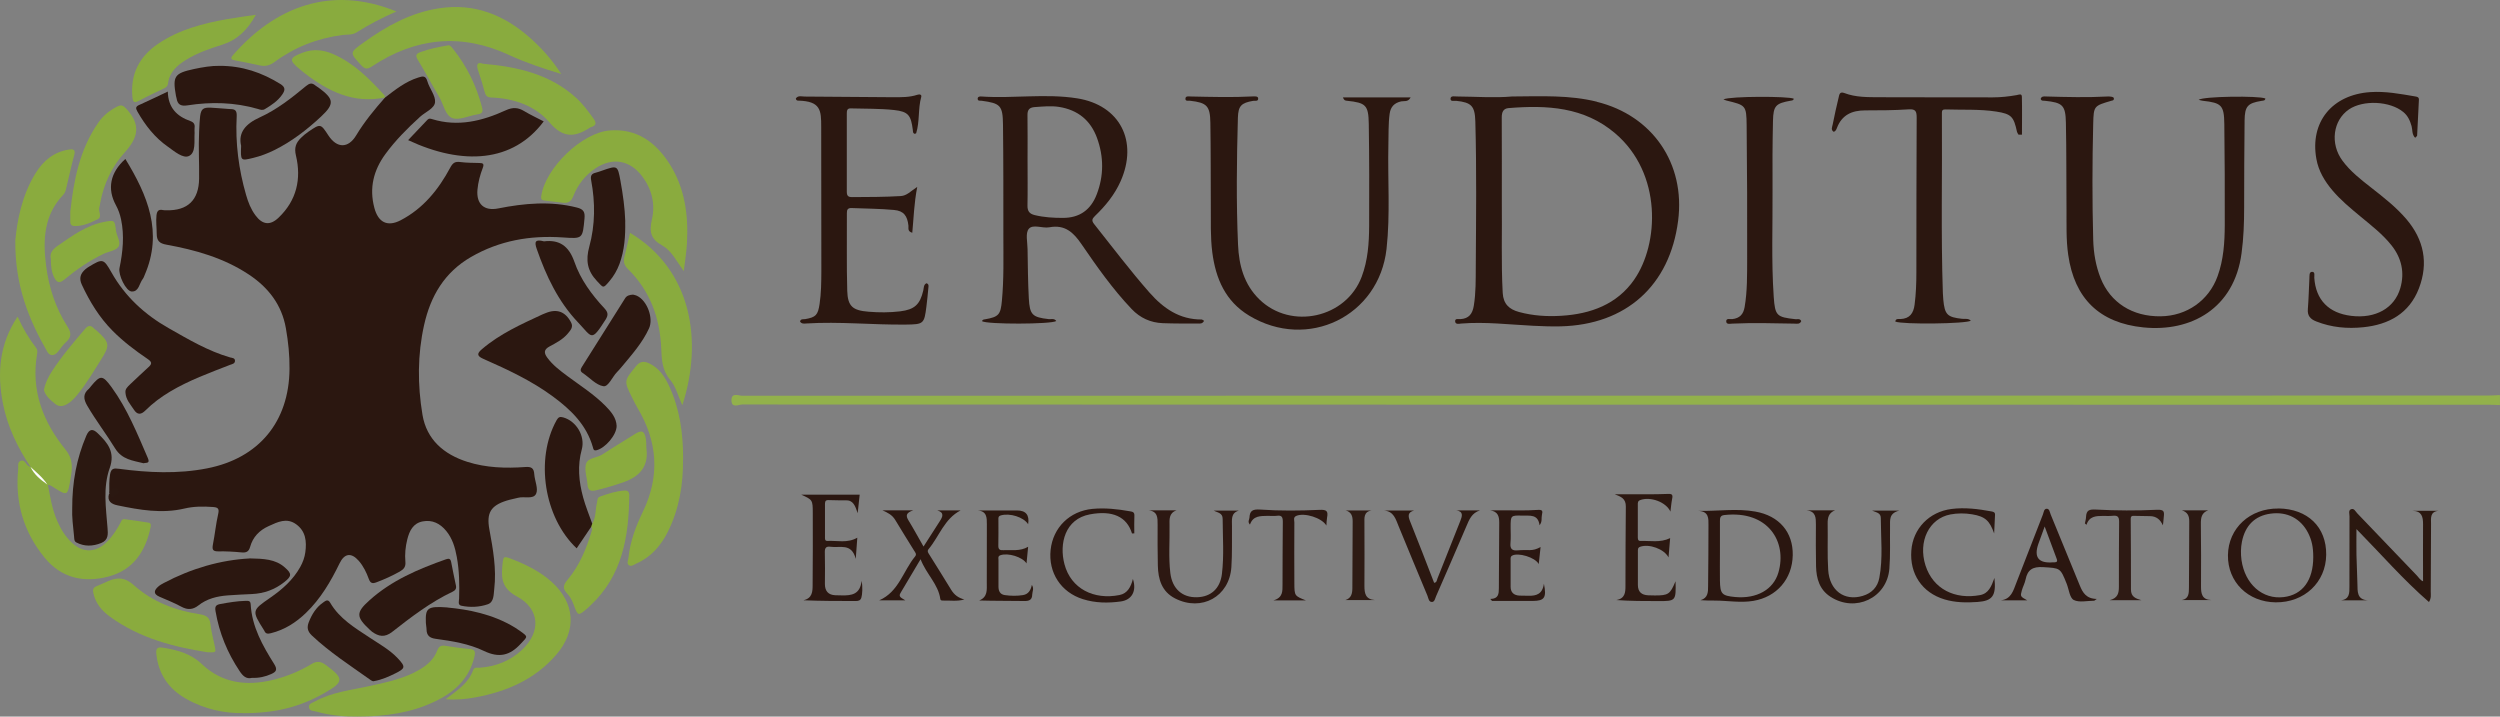 <?xml version="1.0" encoding="UTF-8"?><svg id="Layer_2" xmlns="http://www.w3.org/2000/svg" viewBox="0 0 337.89 96.85"><rect x="0" y="0" width="337.89" height="96.85" fill="#808080" stroke="none"/><defs><style>.cls-1{fill:#92b14b;}.cls-1,.cls-2,.cls-3,.cls-4,.cls-5,.cls-6,.cls-7,.cls-8,.cls-9,.cls-10,.cls-11,.cls-12,.cls-13,.cls-14,.cls-15,.cls-16{stroke-width:0px;}.cls-2{fill:#2e1b14;}.cls-3{fill:#2c1913;}.cls-4{fill:#2c1811;}.cls-5{fill:#8aab3e;}.cls-6{fill:#2b1811;}.cls-7{fill:#2b1710;}.cls-8{fill:#2b1711;}.cls-9{fill:#2b1810;}.cls-10{fill:#2b170f;}.cls-11{fill:#fdfdfd;}.cls-12{fill:#89ab3e;}.cls-13{fill:#2b1610;}.cls-14{fill:#2e1a14;}.cls-15{fill:#2d1812;}.cls-16{fill:#2a1610;}</style></defs><g id="Layer_1-2"><path class="cls-1" d="M337.89,54.75c-.53-.02-1.05-.05-1.58-.05-78.66,0-157.32,0-235.98-.03-.49,0-1.46.56-1.47-.57,0-1.1.96-.61,1.47-.61,78.66-.02,157.32-.02,235.98-.03.52,0,1.05-.04,1.57-.06v1.36Z"/><path class="cls-7" d="M14.77,66.49c-.01-.78-.02-1.55.1-2.34.14-.87.52-.88,1.21-.79,3.97.53,7.95.72,11.92-.06,6.99-1.37,11.07-6.3,11.13-13.43.02-1.85-.17-3.68-.49-5.5-.56-3.21-2.4-5.55-5.06-7.3-3.37-2.22-7.17-3.29-11.08-4-.96-.17-1.32-.53-1.32-1.49,0-.82-.12-1.65-.03-2.48.06-.53.25-.85.86-.71.14.03.3.03.45.03,2.9.08,4.42-1.37,4.45-4.29.03-2.11-.1-4.22,0-6.32.19-3.8.04-3.34,3.52-3.12.23.01.45.05.68.05.69,0,.92.21.88,1.01-.19,3.6.27,7.14,1.27,10.6.28.98.65,1.93,1.27,2.76.95,1.28,1.99,1.4,3.13.3,2.43-2.32,3.09-5.22,2.34-8.38-.26-1.07,0-1.72.66-2.38.32-.32.67-.61,1.04-.86,1.61-1.1,1.64-1.09,2.68.51,1.16,1.77,2.69,1.78,3.77-.02,1.11-1.84,2.47-3.49,3.89-5.1l-.02.02c1.4-1.07,2.78-2.18,4.51-2.72.6-.19,1.01-.3,1.24.53.28.97,1.11,1.91,1.03,2.8-.08.86-1.32,1.33-2.03,1.98-1.7,1.55-3.32,3.17-4.68,5.03-1.61,2.2-2.2,4.59-1.5,7.25.51,1.97,1.75,2.64,3.56,1.7,3.04-1.58,5.12-4.15,6.7-7.11.35-.65.65-.85,1.35-.76.86.11,1.73.11,2.59.13.5,0,.67.12.46.66-.36.95-.63,1.93-.72,2.95-.17,1.95.91,2.91,2.81,2.53,3.54-.7,7.07-1.02,10.63-.12.87.22,1.11.57,1.03,1.46-.26,2.78-.22,2.77-2.96,2.58-4.38-.3-8.53.42-12.39,2.65-3.59,2.08-5.46,5.29-6.33,9.19-.9,4.02-.89,8.1-.22,12.13.56,3.35,2.88,5.35,6.06,6.36,2.55.81,5.19.89,7.83.7.81-.06,1.17.13,1.22.97.06.9.57,1.95.25,2.64-.37.81-1.62.32-2.45.55-.51.14-1.03.22-1.53.38-2.17.68-2.74,1.68-2.34,3.88.49,2.67.98,5.34.66,8.07-.09.76-.03,1.77-.87,2.06-1.13.39-2.37.45-3.57.2-.52-.11-.32-.61-.31-.96.06-1.89.03-3.77-.31-5.63-.23-1.27-.59-2.5-1.43-3.52-.82-1-1.87-1.54-3.18-1.29-1.3.25-1.79,1.28-2.08,2.42-.25.99-.35,2.02-.26,3.03.07.69-.22,1.02-.76,1.33-1.02.57-2.07,1.05-3.17,1.46-.52.19-.79.13-1.01-.45-.32-.88-.73-1.74-1.36-2.46-1.01-1.15-1.93-1.03-2.6.35-1.19,2.45-2.56,4.78-4.54,6.69-1.35,1.3-2.88,2.28-4.73,2.74-.44.11-.72.1-.9-.34-.01-.03-.04-.07-.06-.1-1.64-2.6-1.63-2.63.86-4.35,1.62-1.12,3.09-2.41,4.06-4.16.35-.63.6-1.3.69-2.01.19-1.45.06-2.82-1.24-3.76-1.28-.93-2.49-.31-3.71.24-1.28.58-2.15,1.49-2.52,2.83-.18.64-.53.79-1.15.73-1.05-.1-2.11-.16-3.16-.14-.78.01-.83-.3-.71-.95.27-1.36.4-2.76.71-4.11.18-.77-.08-.89-.74-.94-1.29-.09-2.56-.09-3.82.21-3.06.72-6.05.19-9.04-.43-.79-.16-1.45-.53-1.16-1.55.23-.11.6.25.73-.22-.24-.17-.49.14-.72,0Z"/><path class="cls-7" d="M215.84,13.75c-3.7-.92-7.47-.74-11.48-.71-2.31.21-4.87.02-7.43,0-.32,0-.84-.13-.88.26-.05.49.5.3.78.33,2.04.22,2.51.69,2.57,2.78.18,6.55.1,13.09.06,19.64-.01,1.76.02,3.53-.27,5.29-.18,1.07-.65,1.72-1.8,1.79-.25.01-.75-.13-.72.3.03.46.52.33.83.3,3.24-.26,6.46.14,9.69.3,1.24.06,2.48.11,3.72.08,8.87-.21,14.78-5.52,15.9-14.29.99-7.7-3.45-14.2-10.99-16.06ZM220.88,37.79c-2.34,3.36-5.9,4.65-9.86,4.89-1.92.12-3.83,0-5.71-.51-1.33-.36-2.13-1.08-2.21-2.59-.22-4.1-.07-8.2-.12-12.3,0-3.8.01-7.6-.01-11.4,0-.71.19-1.21.93-1.27,5.17-.42,10.19-.17,14.4,3.41,6.39,5.44,5.92,14.96,2.58,19.76Z"/><path class="cls-7" d="M162.42,43.18c-3,.02-5.19-1.51-7.08-3.66-2.61-2.97-4.99-6.13-7.45-9.22-.37-.46-.31-.71.09-1.1,1.42-1.36,2.66-2.87,3.47-4.69,2.41-5.41-.07-10.3-5.87-11.22-4.29-.68-8.65.05-12.97-.25-.22-.02-.5.04-.47.34.03.31.34.21.55.24,2.51.34,2.84.63,2.87,3.22.06,5.01.05,10.02.05,15.02,0,2.94.08,5.88-.2,8.81-.17,1.86-.44,2.16-2.24,2.48-.19.03-.38.03-.45.26.69.45,9.35.43,10.04-.02-.26-.4-.69-.22-1.03-.26-2.19-.25-2.56-.57-2.68-2.8-.12-2.22-.13-4.44-.17-6.66-.01-.93-.31-2.16.16-2.73.56-.69,1.85-.04,2.79-.22,2.1-.39,3.25.68,4.36,2.31,2.08,3.04,4.21,6.06,6.76,8.74,1.14,1.2,2.56,1.85,4.21,1.91,1.58.06,3.16.05,4.74.05.27,0,.61.07.84-.37-.15-.08-.25-.18-.34-.18ZM143.65,29.45c-1.28,0-2.55-.07-3.81-.38-.7-.17-.98-.53-.97-1.27.04-2.07.01-4.14.01-6.21s.02-3.99-.01-5.98c-.02-.75.23-1.09,1.01-1.14,1.09-.07,2.16-.19,3.26-.02,2.54.41,4.26,1.81,5.13,4.2.92,2.53.93,5.1-.04,7.62-.79,2.07-2.3,3.19-4.58,3.18Z"/><path class="cls-7" d="M181.52,13.16h9.14c-.35.67-.88.46-1.27.54-.93.2-1.44.73-1.57,1.67-.19,1.39-.13,2.78-.17,4.17-.11,4.7.27,9.41-.25,14.1-1.02,9.11-10.67,13.79-18.57,9.02-3.21-1.94-4.52-5-4.98-8.55-.27-2.1-.18-4.21-.2-6.31-.02-3.73,0-7.45-.06-11.18-.03-2.31-.47-2.74-2.73-3-.24-.03-.64.1-.64-.26,0-.43.43-.32.7-.32,2.82.06,5.64.14,8.46-.01.26-.01.65-.03.67.26.03.46-.42.3-.68.34-1.6.28-2.01.67-2.06,2.29-.16,5.72-.23,11.44.02,17.16.12,2.75.8,5.36,2.89,7.39,4.28,4.16,11.72,2.51,13.82-3.06.84-2.22,1-4.55,1.01-6.89.02-4.59.02-9.18-.05-13.77-.04-2.55-.4-2.86-2.94-3.13-.18-.02-.38,0-.55-.45Z"/><path class="cls-7" d="M275.81,13.36c.12-.38.46-.33.74-.32,2.78.08,5.57.15,8.35,0,.15,0,.3,0,.45.03.17.04.39.06.35.33-.03.19-.2.18-.34.22-2.35.69-2.39.69-2.45,3.09-.13,5.23-.14,10.46,0,15.69.05,1.78.34,3.52,1,5.19,1.32,3.31,4.29,5.21,8.11,5.16,3.54-.04,6.52-2.14,7.7-5.42.81-2.23.96-4.56.97-6.9.01-4.55,0-9.11-.06-13.66-.03-2.55-.38-2.87-2.91-3.15-.17-.02-.33-.07-.56-.13.61-.48,8.15-.57,9.02-.18-.04.32-.29.28-.51.32-1.88.31-2.28.71-2.3,2.67-.05,3.91-.05,7.83-.06,11.74,0,2.07-.07,4.13-.35,6.19-.99,7.47-6.83,10.67-13.26,10.02-5.95-.6-9.33-3.91-10.17-9.82-.3-2.06-.21-4.13-.23-6.2-.03-3.88,0-7.75-.08-11.63-.05-2.39-.44-2.73-2.85-2.98-.21-.02-.47.05-.56-.26Z"/><path class="cls-7" d="M123.97,25.26c-.43,2.23-.48,4.2-.67,6.2-.69-.2-.48-.64-.52-.97-.15-1.32-.63-1.99-1.93-2.11-1.91-.18-3.83-.18-5.75-.26-.51-.02-.65.22-.64.68.02,3.5-.05,7.01.05,10.5.06,2.11.74,2.66,2.87,2.83,1.43.12,2.86.12,4.28-.05,1.95-.24,2.69-.92,3.13-2.84.08-.34.02-.76.43-.96.37.13.27.43.25.67-.07.82-.16,1.65-.26,2.47-.29,2.37-.39,2.42-2.8,2.45-4.48.05-8.95-.43-13.44-.15-.28.02-.61.08-.84-.26.08-.4.44-.29.7-.33,1.43-.25,1.72-.55,1.94-2.04.22-1.46.23-2.93.24-4.39,0-6.51,0-13.03-.02-19.54,0-2.25-.05-3.49-3.12-3.56-.16,0-.28-.07-.31-.29.3-.45.8-.26,1.21-.26,3.99.02,7.98.06,11.97.09,1.09,0,2.19.02,3.24-.33.33-.11.62-.02.53.29-.45,1.6-.19,3.3-.68,4.89-.01.05-.12.06-.19.1-.29-.08-.24-.33-.27-.54-.25-1.97-.6-2.47-2.53-2.68-1.94-.21-3.91-.16-5.86-.22-.48-.02-.53.3-.53.67,0,3.54.01,7.08,0,10.62,0,.57.24.71.74.7,2.18-.01,4.37-.01,6.55-.14.83-.05,1.31-.64,2.23-1.24Z"/><path class="cls-7" d="M272.81,18.19c-.07-.12-.17-.24-.2-.37-.44-2.05-.75-2.42-2.8-2.74-2.27-.35-4.58-.21-6.87-.29-.34-.01-.49.11-.48.44,0,.11,0,.23,0,.34.06,8.02-.14,16.03.13,24.05.01.3.03.6.06.9.19,2.01.54,2.35,2.54,2.57.39.04.84-.09,1.18.25-.56.43-9.25.54-10.21.12.06-.45.45-.33.7-.34,1.26-.05,1.76-.79,1.91-1.94.19-1.46.24-2.93.24-4.39.01-6.96,0-13.93.04-20.89,0-.84-.13-1.19-1.09-1.12-1.95.13-3.91.14-5.87.14-1.79,0-3.15.61-3.82,2.38-.08.21-.17.42-.42.52-.45-.26-.21-.67-.15-1,.24-1.22.51-2.43.8-3.63.09-.37.12-.87.79-.61,1.54.59,3.18.55,4.79.56,5.08.03,10.16,0,15.25.02,1.1,0,2.18-.12,3.25-.31.28-.05.68-.26.69.23.04,1.7.01,3.41.01,5.12-.16,0-.32,0-.49,0Z"/><path class="cls-7" d="M326.43,18.63c-.47-.46-.35-1.07-.49-1.58-.21-.75-.51-1.41-1.12-1.91-1.8-1.49-5.42-1.66-7.35-.35-2.16,1.48-2.57,4.63-.88,6.92,1.08,1.47,2.52,2.58,3.94,3.69,1.66,1.3,3.32,2.6,4.7,4.21,2.39,2.8,3.01,5.96,1.7,9.37-1.3,3.38-4.06,4.9-7.53,5.25-2.16.22-4.28.03-6.33-.78-.8-.31-1.23-.76-1.15-1.68.11-1.39.14-2.78.21-4.17.02-.33-.05-.84.34-.86.47-.02.3.51.32.81.2,2.97,1.93,4.77,4.99,5.14,3.27.4,5.85-1.02,6.64-3.76.6-2.08.18-4.02-1.17-5.74-1.22-1.55-2.79-2.74-4.29-3.99-1.3-1.08-2.61-2.16-3.71-3.46-1.06-1.25-1.89-2.63-2.18-4.27-.89-4.97,2.12-8.67,7.29-9.02,2.06-.14,4.05.24,6.05.58.29.05.53.09.52.45-.07,1.61-.15,3.23-.24,4.84,0,.08-.13.15-.24.28Z"/><path class="cls-7" d="M16.96,53.04c-.07-.43.28-.77.64-1.11.83-.77,1.63-1.56,2.47-2.31.51-.45.46-.71-.1-1.09-1.68-1.14-3.3-2.36-4.74-3.81-1.8-1.81-3.1-3.94-4.17-6.24-.41-.89-.18-1.51.48-2.09.14-.12.3-.23.46-.33,1.88-1.14,2-1.12,3.06.75,1.84,3.27,4.5,5.71,7.73,7.54,2.68,1.52,5.33,3.1,8.32,3.96.26.07.67.06.65.48-.02.37-.39.42-.66.52-2.77,1.08-5.56,2.09-8.12,3.62-1.2.72-2.32,1.54-3.31,2.53-.59.59-1.1.67-1.6-.13-.44-.69-1.05-1.28-1.12-2.3Z"/><path class="cls-5" d="M92.41,36.64c-1-1.4-1.68-2.78-2.9-3.46-1.59-.88-1.78-1.87-1.39-3.56.46-2.02-.01-4.04-1.31-5.77-1.67-2.22-4.03-2.63-6.34-1.09-1.39.93-2.38,2.21-2.98,3.74-.29.74-.69.99-1.42.9-.82-.11-1.64-.19-2.46-.29-.34-.04-.52-.17-.46-.59.53-3.79,5.49-8.6,9.27-8.89,3.64-.28,6.17,1.57,8.04,4.47,2.1,3.27,2.59,6.93,2.39,10.72-.06,1.16-.25,2.31-.43,3.81Z"/><path class="cls-7" d="M232.95,13.43c.84-.44,8.82-.44,9.49-.09-.04.24-.24.24-.42.27-2.01.36-2.34.67-2.39,2.7-.07,3.08-.08,6.17-.06,9.25.03,4.85-.17,9.71.16,14.55.18,2.58.4,2.75,2.93,3.03.27.03.62-.13.79.26-.19.47-.62.34-.96.34-2.78-.05-5.56-.13-8.35,0-.3.01-.81.15-.83-.29-.02-.49.53-.29.8-.32,1.02-.11,1.52-.64,1.69-1.64.37-2.16.33-4.35.34-6.52.01-6.02,0-12.04-.07-18.05-.03-2.68-.12-2.7-2.73-3.33-.11-.03-.21-.08-.39-.14Z"/><path class="cls-5" d="M92.31,62.11c.04,3.26-.48,6.61-2.04,9.75-.95,1.9-2.29,3.44-4.27,4.31-.31.14-.7.48-1.04.19-.27-.24-.06-.64-.02-.97.23-2.2.99-4.26,1.94-6.21,2.35-4.85,2-9.51-.73-14.07-.25-.42-.46-.86-.68-1.3-1.17-2.34-1.15-2.32.49-4.32.53-.65,1.04-.72,1.76-.39,1.35.63,2.12,1.79,2.71,3.06,1.44,3.09,1.91,6.38,1.9,9.96Z"/><path class="cls-7" d="M83.34,57.57c0,1.23-1.55,3-2.71,3.28-.43.1-.43-.18-.5-.41-.86-3.03-2.98-5.07-5.41-6.86-2.89-2.13-6.14-3.64-9.4-5.08-.97-.42-.79-.79-.18-1.31,2.43-2.08,5.32-3.37,8.18-4.7.14-.06.28-.11.42-.17q2.28-.95,3.44,1.25c.35.65-.09,1.08-.43,1.5-.66.8-1.58,1.27-2.47,1.75-.79.42-.78.88-.32,1.51.74,1.02,1.74,1.76,2.73,2.5,1.75,1.3,3.6,2.47,5.14,4.03.77.78,1.47,1.62,1.51,2.71Z"/><path class="cls-5" d="M2.07,32.5c.24-2.54.83-6.02,2.75-9.11,1.03-1.66,2.44-2.84,4.45-3.17.67-.11.97,0,.75.79-.4,1.45-.7,2.92-1.06,4.38-.08.33-.14.65-.4.92-2.63,2.75-2.78,6.11-2.33,9.61.38,2.95,1.28,5.71,2.89,8.22.49.76.59,1.4-.17,2.07-.45.39-.77.92-1.16,1.38-.48.56-1.07.53-1.4-.05-2.49-4.35-4.38-8.9-4.32-15.05Z"/><path class="cls-12" d="M32.89,96.38c-2.42.05-5.19-.48-7.75-1.94-2.35-1.34-3.72-3.32-4.01-6.04-.08-.71.1-.98.83-.87,1.95.31,3.8.78,5.3,2.21,2.74,2.6,6.03,3.01,9.56,2.17,1.88-.45,3.65-1.18,5.3-2.17.73-.44,1.26-.35,1.92.14,2.46,1.81,2.46,2.27-.11,3.74-3.33,1.91-6.63,2.77-11.05,2.77Z"/><path class="cls-12" d="M75.86,10c-2.55-.78-4.84-1.54-7.06-2.57-6.45-2.99-12.64-2.36-18.52,1.54-.64.43-.97.39-1.48-.17-1.55-1.69-1.58-1.67.33-3.04,3.08-2.22,6.34-4.03,10.16-4.63,4.83-.76,8.88.89,12.42,4.05,1.53,1.37,2.9,2.89,4.14,4.81Z"/><path class="cls-5" d="M60.24,94.5c1.55-1.19,3.06-2.14,3.7-3.91.17-.47.54-.32.85-.34,2.21-.16,4.18-.91,5.8-2.45,2.55-2.42,2.38-5.51-.72-7.18-1.81-.98-2.15-2.15-1.99-3.93.15-1.62.06-1.62,1.6-1.01,1.83.73,3.56,1.62,5.04,2.93,3.22,2.86,3.48,6.62.66,9.88-2.89,3.35-6.71,4.99-10.96,5.77-1.26.23-2.53.36-3.98.24Z"/><path class="cls-12" d="M6.48,65.55c.31,1.66.58,3.33,1.27,4.9.47,1.08,1.08,2.07,1.94,2.88,1.49,1.42,3.22,1.4,4.71-.04.77-.74,1.33-1.63,1.84-2.55.14-.26.21-.62.6-.57,1.08.14,2.16.29,3.23.47.43.07.32.44.26.73-.69,3.21-2.36,5.67-5.65,6.55-3.33.88-6.37.24-8.66-2.56-2.85-3.49-4.01-7.51-3.56-11.99.04-.38-.15-.91.35-1.09.51-.18.65.39.95.64.11.09.25.14.37.21.05.02.09.05.14.07.68.71,1.36,1.43,2.12,2.07.06.09.09.19.08.3Z"/><path class="cls-5" d="M6.48,65.55l-.08-.06c-.74-.82-1.62-1.5-2.28-2.39,0,0,.02.02.02.02-1.77-2.64-3.14-5.47-3.75-8.61-.79-4.08-.49-8,1.99-11.72.71,1.58,1.52,2.95,2.49,4.21.21.27.2.56.14.86-.84,4.92.81,9.17,3.83,12.89,1.1,1.35.93,2.58.69,3.98-.39,2.33-.4,2.33-2.33,1.11-.22-.14-.43-.31-.72-.29Z"/><path class="cls-12" d="M48.3,96.84c-1.61.02-3.63-.11-5.6-.68-.36-.1-.92-.03-.94-.62-.01-.47.46-.54.78-.72,2.35-1.31,5-1.55,7.56-2.13,2.31-.52,4.63-.99,6.7-2.24,1.02-.62,1.88-1.4,2.3-2.54.22-.58.54-.71,1.11-.62,1.07.17,2.15.33,3.24.42.77.06.82.39.67,1.04-.7,3.02-2.76,4.84-5.41,6.09-3.15,1.49-6.51,2-10.4,2Z"/><path class="cls-12" d="M53.58,1.55c-1.97.86-3.73,1.78-5.41,2.84-.57.36-1.24.26-1.87.34-3.39.43-6.47,1.64-9.21,3.66-.63.46-1.23.62-1.98.45-1.1-.26-2.21-.45-3.31-.67-.41-.08-.78-.19-.33-.7C37.12.98,44.68-2.08,53.58,1.55Z"/><path class="cls-12" d="M85.15,31.47c8.36,4.99,9.89,14.62,7.07,23.3-.55-1.19-.86-2.51-1.64-3.43-1.11-1.31-1.14-2.74-1.21-4.26-.18-4.13-1.52-7.8-4.52-10.74-.49-.49-.62-.97-.46-1.6.26-1.05.49-2.1.76-3.25Z"/><path class="cls-5" d="M28.06,88.16c-4.51-.71-9.19-1.88-13.22-4.83-1.08-.79-1.92-1.78-2.22-3.16-.11-.5-.02-.77.47-.96.53-.2,1.03-.46,1.55-.68,1.27-.54,2.28-.5,3.45.56,2.49,2.23,5.55,3.41,8.85,3.92.89.14,1.42.39,1.51,1.39.1,1,.39,1.99.59,2.98.16.81.16.81-.97.78Z"/><path class="cls-5" d="M80.04,70.79c.53-.87.41-1.88.64-2.82.08-.32,0-.7.41-.85,1.06-.39,2.13-.73,3.27-.82.45-.04.7.15.69.65-.06,5.59-.93,10.88-5.3,14.93-.11.1-.22.21-.33.31-1.31,1.11-1.29,1.1-1.88-.45-.2-.52-.45-1.07-.83-1.46-.69-.7-.63-1.18,0-1.92,1.62-1.93,2.56-4.22,3.27-6.62.05-.19.09-.37-.08-.52-.2-.23,0-.32.15-.43Z"/><path class="cls-7" d="M73.49,16.4c-4.13,5.55-10.93,6.01-18.33,2.54.89-.94,1.75-1.85,2.62-2.76.19-.2.4-.15.62-.08,3.49,1.08,6.78.26,9.95-1.19.94-.43,1.66-.4,2.5.11.83.5,1.72.91,2.64,1.39Z"/><path class="cls-5" d="M9.51,28.55c.45-4.11,1.23-8.33,3.8-12.01.66-.95,1.54-1.64,2.56-2.15.52-.26.78-.16,1.25.36,1.92,2.13,1.59,3.81-.28,5.87-1.71,1.88-2.83,4.25-3.3,6.83-.03.18-.05.38-.11.55-.2.54.44,1.31-.24,1.64-.97.47-1.97.94-3.11.91-.44-.01-.59-.24-.58-.65.01-.38,0-.75,0-1.36Z"/><path class="cls-7" d="M33.73,75.47c1.93.04,3.48.1,4.74,1.2,1,.87.98,1.19-.04,2-1.28,1.02-2.74,1.54-4.37,1.62-1.09.05-2.18.1-3.27.18-1.44.11-2.82.44-3.99,1.37-.73.57-1.45.62-2.29.16-.95-.52-1.98-.92-2.98-1.36-.84-.37-.71-.85-.15-1.35.22-.2.49-.35.75-.49,3.74-1.98,7.72-3.12,11.59-3.32Z"/><path class="cls-12" d="M65.22,8.61c4.86.42,9.2,1.45,12.72,4.68.89.82,1.59,1.8,2.3,2.77.44.61.28.94-.38,1.13-.04.01-.07.02-.1.04-2.02,1.34-3.64,1.48-5.48-.67-1.96-2.29-4.83-3.27-7.88-3.38-.58-.02-.77-.27-.9-.77-.24-.91-.51-1.81-.82-2.7-.3-.85-.3-1.37.55-1.12Z"/><path class="cls-7" d="M80.04,70.79c-.05.14-.1.29-.15.43-.65.96-1.3,1.92-1.95,2.89-4.41-4.14-5.64-12.07-2.71-17.32.24-.42.44-.5.88-.38,1.8.5,3.01,2.55,2.52,4.34-.6,2.17-.4,4.33.18,6.46.33,1.22.82,2.39,1.24,3.59Z"/><path class="cls-12" d="M34.59,1.99c-1.15,2.1-2.56,3.42-4.55,4.05-1.69.53-3.36,1.1-4.88,2.04-1.21.75-2.26,1.65-2.45,3.19-.04.35-.22.52-.51.66-1.15.55-2.31,1.09-3.44,1.7-.72.39-.81.04-.87-.56-.27-3.07.94-5.42,3.45-7.13,2.83-1.93,6.07-2.77,9.38-3.36,1.18-.21,2.37-.36,3.86-.58Z"/><path class="cls-7" d="M61.63,79.18c.07.41-.12.63-.47.8-2.98,1.41-5.58,3.41-8.15,5.42-1.02.8-1.83.63-2.73-.02-.12-.09-.23-.2-.34-.3-1.81-1.7-1.85-2.29-.02-3.93,2.99-2.7,6.62-4.24,10.36-5.56.42-.15.61-.07.7.39.2,1.07.43,2.14.65,3.2Z"/><path class="cls-7" d="M29.63,8.9c3.11-.02,5.77.91,8.26,2.45.73.45.65.87.24,1.45-.6.86-1.44,1.41-2.32,1.94-.34.21-.65.08-.97-.02-3.13-.9-6.31-.98-9.5-.48-.91.14-1.34-.1-1.48-.97-.02-.11-.06-.22-.08-.33-.47-2.65-.2-3.04,2.43-3.61,1.18-.25,2.37-.45,3.42-.43Z"/><path class="cls-6" d="M9.76,68.74c-.01-3.61.6-6.78,1.9-9.84.42-.99.91-.96,1.55-.34,1.33,1.28,2.39,2.54,1.62,4.7-.93,2.6-.51,5.36-.3,8.06.07.86.15,1.66-.85,2.07-1.14.46-2.27.5-3.37-.08-.3-.16-.27-.51-.3-.81-.14-1.35-.3-2.69-.25-3.76Z"/><path class="cls-7" d="M84.5,29.92c.04,1.96-.09,3.9-.78,5.77-.32.85-.77,1.63-1.36,2.32-.87,1.02-.78.92-1.68-.03-1.32-1.39-1.54-2.81-1.03-4.66.8-2.92.81-5.95.25-8.94-.12-.62.04-.91.62-1.04.29-.07.57-.18.86-.28,2.08-.72,2.09-.73,2.48,1.39.33,1.81.59,3.63.65,5.48Z"/><path class="cls-7" d="M16.94,21.48c3,4.91,5.13,9.92,2.6,15.72-.07.17-.13.36-.25.51-.47.6-.51,1.73-1.49,1.69-.79-.04-1.84-2.26-1.65-3.16.45-2.19.68-4.38.21-6.6-.14-.66-.36-1.3-.69-1.9-1.21-2.21-.79-4.41,1.27-6.25Z"/><path class="cls-7" d="M50.54,92.07c-.15.04-.38-.1-.59-.26-2.66-1.89-5.41-3.67-7.8-5.92-.59-.56-.69-1.08-.42-1.79.42-1.07,1-2.02,1.96-2.68.29-.2.62-.5.93.03,1.26,2.17,3.34,3.4,5.35,4.73,1.31.87,2.71,1.64,3.8,2.8,1.08,1.15,1.02,1.36-.36,2.04-.88.43-1.76.84-2.87,1.04Z"/><path class="cls-7" d="M32.58,19.67c-.39-1.76.61-2.94,2.54-3.81,2.29-1.04,4.3-2.62,6.24-4.23.45-.37.8-.48,1.26-.08.14.12.32.2.47.32,2.08,1.53,2.13,2.18.29,3.9-1.91,1.78-3.96,3.36-6.3,4.52-.91.45-1.86.81-2.85,1.05-1.72.42-1.72.43-1.64-1.67Z"/><path class="cls-7" d="M85.56,39.82c.13.04.36.07.55.17,1.36.65,2.24,3.02,1.61,4.39-.9,1.97-2.34,3.57-3.71,5.22-.19.23-.39.46-.6.67-.66.66-1.18,2.04-1.86,1.93-1-.16-1.86-1.17-2.8-1.79-.41-.27-.27-.55-.08-.86,1.94-3.08,3.88-6.16,5.82-9.24.22-.35.57-.46,1.06-.49Z"/><path class="cls-7" d="M60.47,82.11c2.71.25,6.09.85,9.13,2.71.22.14.44.28.66.44,1.17.84,1.06.74.12,1.75-1.47,1.6-2.93,1.95-4.97.97-2.02-.97-4.29-1.34-6.53-1.64-.8-.11-1.21-.44-1.23-1.25,0-.3-.08-.6-.09-.9-.08-2.02.19-2.29,2.92-2.09Z"/><path class="cls-7" d="M73.52,32.62c2.02-.25,3.34.56,4.11,2.76.82,2.38,2.34,4.45,4.07,6.3.51.55.52.93.14,1.53-1.96,3.07-1.78,2.4-3.71.37-2.69-2.83-4.32-6.29-5.59-9.94-.32-.93-.25-1.35.99-1.02Z"/><path class="cls-5" d="M60.59,6.12c.19-.05.4.19.63.47,1.88,2.35,3.17,5,3.93,7.91.17.64.01.87-.63.96-1.15.17-2.44.84-3.38.5-.96-.35-1.2-1.88-1.79-2.88-.98-1.64-1.87-3.34-2.87-4.97-.39-.65-.23-.87.41-1.09,1.14-.4,2.3-.67,3.7-.89Z"/><path class="cls-7" d="M34.04,91.62c-.75.19-1.22-.26-1.65-.91-1.66-2.48-2.76-5.16-3.26-8.11-.11-.64.05-.86.68-.97,1.11-.2,2.22-.39,3.36-.42.35,0,.68-.06.71.46.17,3.05,1.62,5.6,3.19,8.1.46.74.25,1.04-.41,1.33-.8.36-1.64.55-2.61.52Z"/><path class="cls-5" d="M5.94,52.69c.2-1,.59-1.73,1.03-2.43,1.32-2.06,2.91-3.91,4.49-5.77.45-.53.8-.58,1.26-.08.1.11.24.18.35.28,1.78,1.63,1.83,1.96.54,3.99-1,1.58-1.95,3.21-3.15,4.66-.38.47-.79.91-1.31,1.23-.55.34-1.14.47-1.68.03-.69-.56-1.37-1.14-1.54-1.93Z"/><path class="cls-9" d="M327.49,78.57c0-2.62-.02-5.18,0-7.74,0-1-.18-1.76-1.42-1.79h3.49c-1.16.13-.99,1.02-.99,1.79-.02,3.05-.02,6.1-.04,9.15,0,.4.1.83-.24,1.39-3.48-3.02-6.47-6.47-9.8-9.86,0,1.25-.02,2.35,0,3.45.03,1.32.09,2.63.13,3.95.03,1.03-.1,2.15,1.45,2.23h-3.68c1.2-.15,1.15-1.03,1.15-1.88,0-3.16,0-6.33.01-9.49,0-.32-.17-.77.18-.93.44-.21.63.3.87.54,2.69,2.79,5.36,5.6,8.05,8.4.27.28.48.66.84.78Z"/><path class="cls-16" d="M237.24,69.14c-2.52-.45-5.06-.04-7.69-.09,1.41.06,1.37,1.02,1.36,1.92,0,2.74-.02,5.49-.05,8.23,0,.79.01,1.62-1.03,1.92.71.05,1.35.05,1.98.05,1.72.01,3.44.33,5.17.04,3.15-.53,5.26-2.95,5.32-6.17.06-3.1-1.82-5.33-5.06-5.9ZM240.36,77.39c-.67,2.3-2.94,3.57-5.84,3.3-1.8-.17-2.03-.41-2.06-2.21-.02-1.28,0-2.55,0-3.83,0-1.39,0-2.78,0-4.17,0-.43,0-.81.6-.87,5.88-.66,8.52,3.59,7.3,7.78Z"/><path class="cls-7" d="M19.43,62.62c-1.47-.38-2.93-.48-3.88-2.03-1.2-1.95-2.6-3.77-3.76-5.76-.5-.86-.61-1.59.22-2.28.11-.09.19-.23.29-.35,1.27-1.53,1.55-1.54,2.77.12,2.14,2.94,3.49,6.3,4.92,9.61.32.74-.23.59-.56.67Z"/><path class="cls-13" d="M307.94,68.73c-3.85-.04-6.77,2.66-6.82,6.3-.05,3.62,2.7,6.34,6.45,6.38,3.87.04,6.79-2.7,6.83-6.43.04-3.75-2.5-6.21-6.46-6.26ZM308.66,80.7c-2.86.35-5.24-1.73-5.71-5.01-.11-.82-.1-1.65.06-2.47.44-2.21,1.77-3.52,3.89-3.8,2.21-.3,4.06.66,5.05,2.6.5.99.7,1.9.7,3.27,0,3.14-1.44,5.1-3.99,5.41Z"/><path class="cls-12" d="M52.05,13.17c-4.24.9-7.7-.82-10.92-3.31-.21-.16-.4-.34-.61-.5-1.5-1.23-1.45-1.54.41-2.25,1.37-.52,2.74-.39,4.05.18,2.83,1.21,4.94,3.35,6.97,5.58.06.07.05.21.07.32,0,0,.02-.02.02-.02Z"/><path class="cls-12" d="M6.87,34.98c-.18-.75.23-1.28.97-1.79,1.95-1.34,3.85-2.75,6.25-3.2,1.38-.26,1.42-.26,1.58,1.15.09.77.75,1.63.32,2.23-.37.52-1.32.62-1.99.94-1.94.92-3.7,2.14-5.35,3.51-.65.54-.99.32-1.3-.27-.39-.75-.48-1.57-.48-2.55Z"/><path class="cls-5" d="M87.36,60.55c.35,2.49-.9,3.86-3.13,4.64-1.21.42-2.43.78-3.68,1.08-.64.16-1.09.06-1.14-.75-.06-.94-.44-1.93-.22-2.78.23-.9,1.48-.83,2.21-1.31,1.45-.95,2.93-1.83,4.4-2.76.93-.59,1.31-.45,1.49.64.07.41.05.82.07,1.24Z"/><path class="cls-15" d="M155.21,68.97h3.82c-1.06.36-.97,1.23-.96,2.06.04,2.14-.15,4.29.11,6.43.26,2.13,1.63,3.32,3.61,3.26,1.86-.05,3.12-1.16,3.36-3.15.3-2.47.11-4.96.1-7.44,0-.83-.68-.83-1.2-1.12h3.39c-1.13.33-.92,1.27-.93,2.11-.02,1.84.04,3.69-.08,5.53-.27,3.99-4.03,6.06-7.61,4.23-1.8-.92-2.29-2.59-2.33-4.45-.04-1.84-.04-3.69-.03-5.53,0-.91.03-1.8-1.24-1.93Z"/><path class="cls-4" d="M226.46,78.57c.07,2.65.03,2.68-2.34,2.67-1.86,0-3.72,0-5.68-.14,1.2-.19,1.25-1.05,1.25-1.88.02-3.58,0-7.15.05-10.73.02-1.12-.66-1.36-1.51-1.69.6,0,1.2,0,1.79,0,1.77,0,3.54.03,5.3-.04.6-.03.82.02.68.66-.11.54-.15,1.09-.23,1.73-.59-1.31-2.72-2.07-4.09-1.56-.34.13-.32.37-.32.63,0,1.43,0,2.86,0,4.29,0,.27-.02.61.34.6,1.33-.04,2.69.27,4.03-.38-.07.81-.14,1.66-.22,2.61-.58-1.15-2.64-1.87-3.83-1.44-.34.12-.31.38-.31.64,0,1.51,0,3.01,0,4.52,0,.94.5,1.36,1.4,1.4.3.01.6.02.9.02,1.81,0,2.05-.15,2.78-1.9Z"/><path class="cls-8" d="M108.32,66.86h7.87c-.08.69-.16,1.43-.27,2.5-.34-1.03-.62-1.78-1.63-1.74-.79.03-1.58-.03-2.37-.03-.44,0-.42.33-.42.64,0,1.43,0,2.86,0,4.29,0,.26-.05.61.33.59,1.32-.07,2.7.34,4.04-.44-.06.88-.12,1.71-.21,2.87-.56-2.21-2.16-1.45-3.4-1.64-.58-.09-.8.13-.78.74.04,1.43.02,2.86.01,4.29,0,.95.45,1.48,1.41,1.52.3.01.6.01.9.02,1.27.02,2.45-.11,2.65-1.97.17.85.09,1.88-.03,2.27-.13.42-.43.46-.79.46-2.32,0-4.64,0-7.05-.1,1.22-.27,1.25-1.19,1.25-2.08.02-3.23.04-6.47.02-9.7,0-1.8-.04-1.8-1.55-2.49Z"/><path class="cls-6" d="M244.21,68.97h3.82c-.88.33-1.03,1.01-1.01,1.84.04,2.07-.06,4.14.07,6.2.17,2.81,2.19,4.27,4.66,3.53,1.24-.37,2.02-1.2,2.25-2.43.51-2.68.21-5.4.2-8.1,0-.73-.67-.76-1.18-1h3.69c-1.47.36-1.24,1.34-1.26,2.21-.03,1.88.06,3.77-.09,5.64-.32,3.97-4.61,5.98-7.97,3.79-1.48-.96-1.9-2.46-1.94-4.1-.04-1.88-.03-3.76-.02-5.64,0-.91.01-1.79-1.23-1.93Z"/><path class="cls-7" d="M22.68,12.37c.04,2.18,1.22,3.35,3.04,3.99.48.17.64.44.58.92-.03.22,0,.45,0,.68-.07,1.12.2,2.66-.75,3.12-.81.39-1.98-.63-2.86-1.25-1.76-1.23-3.05-2.88-4.11-4.74-.28-.48-.25-.7.27-.92,1.23-.55,2.45-1.14,3.84-1.8Z"/><path class="cls-7" d="M119.27,68.97h4.18c-1.04.33-1.03.76-.67,1.35.68,1.11,1.3,2.26,2.04,3.55.8-1.25,1.49-2.34,2.2-3.43.39-.6.65-1.16-.35-1.46h3.17c-2.22,1.14-2.89,3.52-4.34,5.24-.25.3,0,.56.15.81.97,1.56,1.96,3.12,2.91,4.69.42.69.99,1.1,1.78,1.3-.97.29-1.95.12-2.91.15-.15,0-.31-.02-.34-.2-.27-2.01-1.87-3.33-2.67-5.39-.99,1.67-1.86,3.12-2.72,4.58-.32.54.2.67.66.98h-3.53c2.66-1.16,3.23-3.97,4.85-5.93.26-.31.01-.56-.14-.8-.85-1.38-1.71-2.74-2.54-4.13-.41-.69-1.04-1-1.74-1.31Z"/><path class="cls-13" d="M281.1,79.14c-1.31-3.2-2.62-6.41-3.94-9.61-.12-.3-.16-.77-.53-.77-.39,0-.4.48-.52.78-1.21,3.09-2.4,6.18-3.6,9.26-.4,1.03-.69,2.19-2.1,2.34h3.58c-.93-.52-.95-.53-.73-1.33.14-.51.41-.98.51-1.49.27-1.33.97-1.75,2.35-1.67,2.32.15,2.33.04,3.21,2.26.3.76.4,1.9.95,2.18.75.38,1.83.1,2.77.1.02,0,.05-.03.35-.24-1.43-.02-1.91-.86-2.29-1.79ZM277.71,76c-.08,0-.15,0-.22,0q-2.95.25-1.99-2.5c.24-.69.5-1.38.85-2.34.61,1.63,1.13,3.02,1.64,4.41.1.25.03.43-.28.43Z"/><path class="cls-8" d="M153,72.11c-.7-2.3-2.66-3.16-5.7-2.59-3.35.63-4.17,3.95-3.43,6.74.87,3.3,3.97,4.86,7.45,4.16,1.08-.22,1.53-1.11,1.8-2.17.53,1.62-.13,2.83-1.63,3.04-1.73.24-3.45.22-5.13-.31-2.97-.93-4.7-3.59-4.36-6.68.33-3.01,2.58-5.22,5.64-5.52,1.7-.16,3.38.02,5.05.32.34.06.65.08.63.58-.04.8-.01,1.61-.01,2.41-.1,0-.2,0-.3.01Z"/><path class="cls-8" d="M269.53,72.12c-.62-1.75-1.2-2.31-3-2.61-.97-.16-1.96-.16-2.92.02-2.88.55-4.4,3.64-3.37,6.89,1.02,3.19,3.98,4.65,7.38,4.01,1.14-.21,1.53-1.17,1.94-2.32.25,2.42-.25,3.1-2.28,3.25-1.5.11-3.01.09-4.48-.35-3.01-.91-4.72-3.43-4.47-6.62.22-2.94,2.41-5.22,5.43-5.6,1.81-.23,3.61,0,5.39.33.29.05.51.12.49.47-.04.84-.08,1.68-.12,2.52Z"/><path class="cls-7" d="M196.79,68.98h3.25c-1.11.33-1.47,1.24-1.86,2.17-1.34,3.15-2.71,6.28-4.08,9.42-.13.3-.2.78-.55.79-.45.02-.49-.51-.62-.84-1.31-3.12-2.6-6.25-3.89-9.38-.4-.96-.65-2.05-2.01-2.14h4.1c-.89.24-.84.74-.54,1.48,1.11,2.75,2.17,5.53,3.24,8.29.37-.03.36-.36.45-.58,1.03-2.58,2.05-5.17,3.08-7.76.25-.64.5-1.29-.55-1.46Z"/><path class="cls-10" d="M139.47,79.07c.32.5.05.88.04,1.29-.01.67-.36.88-1.01.87-2.03-.03-4.06-.01-6.16-.07,1.18-.47,1.03-1.47,1.03-2.38.01-2.63,0-5.27.01-7.9,0-.91.02-1.8-1.26-1.89,1.32,0,2.64,0,3.96,0,.45,0,.9,0,1.35,0q1.83-.01,1.53,1.86c-.62-.97-2.48-1.54-3.69-1.19-.38.11-.33.36-.33.6,0,1.17.02,2.33-.01,3.5-.01.54.25.63.69.6,1.1-.06,2.23.19,3.34-.46-.08.84-.15,1.53-.22,2.25-.56-.89-2.51-1.46-3.52-1.11-.38.13-.27.41-.27.64-.01,1.2,0,2.41,0,3.61,0,.59.22,1.05.85,1.14.82.12,1.65.13,2.47,0,.71-.12,1.04-.64,1.19-1.37Z"/><path class="cls-8" d="M201.43,80.95c1.12-.01,1.14-.72,1.15-1.41.02-2.97.02-5.94.05-8.91,0-.87-.19-1.5-1.24-1.66.55,0,1.09,0,1.64,0,1.58,0,3.16.06,4.74-.05.7-.05.77.11.63.68-.1.42.08.9-.32,1.39-.2-1.54-1.34-1.27-2.29-1.3-1.61-.05-1.62-.03-1.62,1.58,0,.71.05,1.43-.02,2.14-.08.83.28,1.05,1.03.97.52-.05,1.05-.03,1.58-.03.48,0,.93-.12,1.46-.42-.09.82-.17,1.52-.25,2.31-.47-.92-2.81-1.6-3.6-1.14-.25.15-.2.38-.2.59,0,1.2,0,2.41,0,3.61,0,.78.44,1.16,1.2,1.2.41.02.83.01,1.24.02,1.02.02,1.87-.21,2.06-1.63.39,1.89.07,2.32-1.49,2.33-1.84,0-3.68,0-5.52,0-.08-.09-.16-.18-.24-.27Z"/><path class="cls-14" d="M281.79,70.73c.05-.29.14-.57.15-.86.05-.9.4-1.05,1.35-1,2.74.15,5.49.16,8.23.03.93-.04,1.02.21.93.94-.05.36-.04.73-.13,1.16-.34-.78-.88-1.23-1.73-1.24-.75,0-1.5-.04-2.26-.04-.39,0-.35.32-.35.58.01,3.12.05,6.24.03,9.37,0,1,.63,1.22,1.41,1.45h-4.29c1.14-.29,1.25-1,1.25-1.82,0-2.93,0-5.87.03-8.8,0-.67-.23-.85-.84-.79-.45.05-.9.02-1.35.02-.91.01-1.83.01-2.22,1.2-.08-.07-.15-.14-.23-.2Z"/><path class="cls-8" d="M176.51,81.15h-4.41c1.34-.38,1.23-1.3,1.24-2.16.02-2.82,0-5.64.04-8.46,0-.61-.12-.92-.8-.82-.41.06-.83,0-1.24.01-.96.03-1.98-.05-2.4,1.18-.36-.39-.08-.66-.07-.92.05-.94.39-1.18,1.47-1.11,2.66.19,5.34.16,8,.04,1.01-.05,1.18.2,1.02,1.05-.06.32-.06.66-.09,1.07-.63-1.06-2.97-1.77-4.06-1.31-.45.19-.27.58-.27.88-.01,2.75-.02,5.49,0,8.24.01,1.7.03,1.7,1.57,2.31Z"/><path class="cls-2" d="M181.84,68.99h3.55c-1.1.17-.98,1-.98,1.74,0,2.82.03,5.64,0,8.46,0,1,.14,1.81,1.4,1.91h-3.97c.8-.25.94-.89.94-1.63,0-3.01.03-6.01.04-9.02,0-.69-.17-1.26-.97-1.47Z"/><path class="cls-3" d="M294.88,68.97h3.58c-.91.32-1.01,1.01-1,1.84.04,2.82.03,5.64.02,8.46,0,.97.13,1.77,1.37,1.83h-3.95c.94-.17.94-.93.95-1.63.03-3.01.02-6.01.04-9.02,0-.73-.22-1.23-1.01-1.48Z"/><path class="cls-6" d="M14.77,66.49c.09-.06.19-.11.27-.19.27-.25.52-.6.87-.1.37.54-.26.57-.44.8-.51.64-.45-.22-.7-.29,0-.08,0-.15,0-.23Z"/><path class="cls-11" d="M4.12,63.1c.81.75,1.68,1.44,2.28,2.39-.91-.65-1.79-1.33-2.28-2.39Z"/></g></svg>